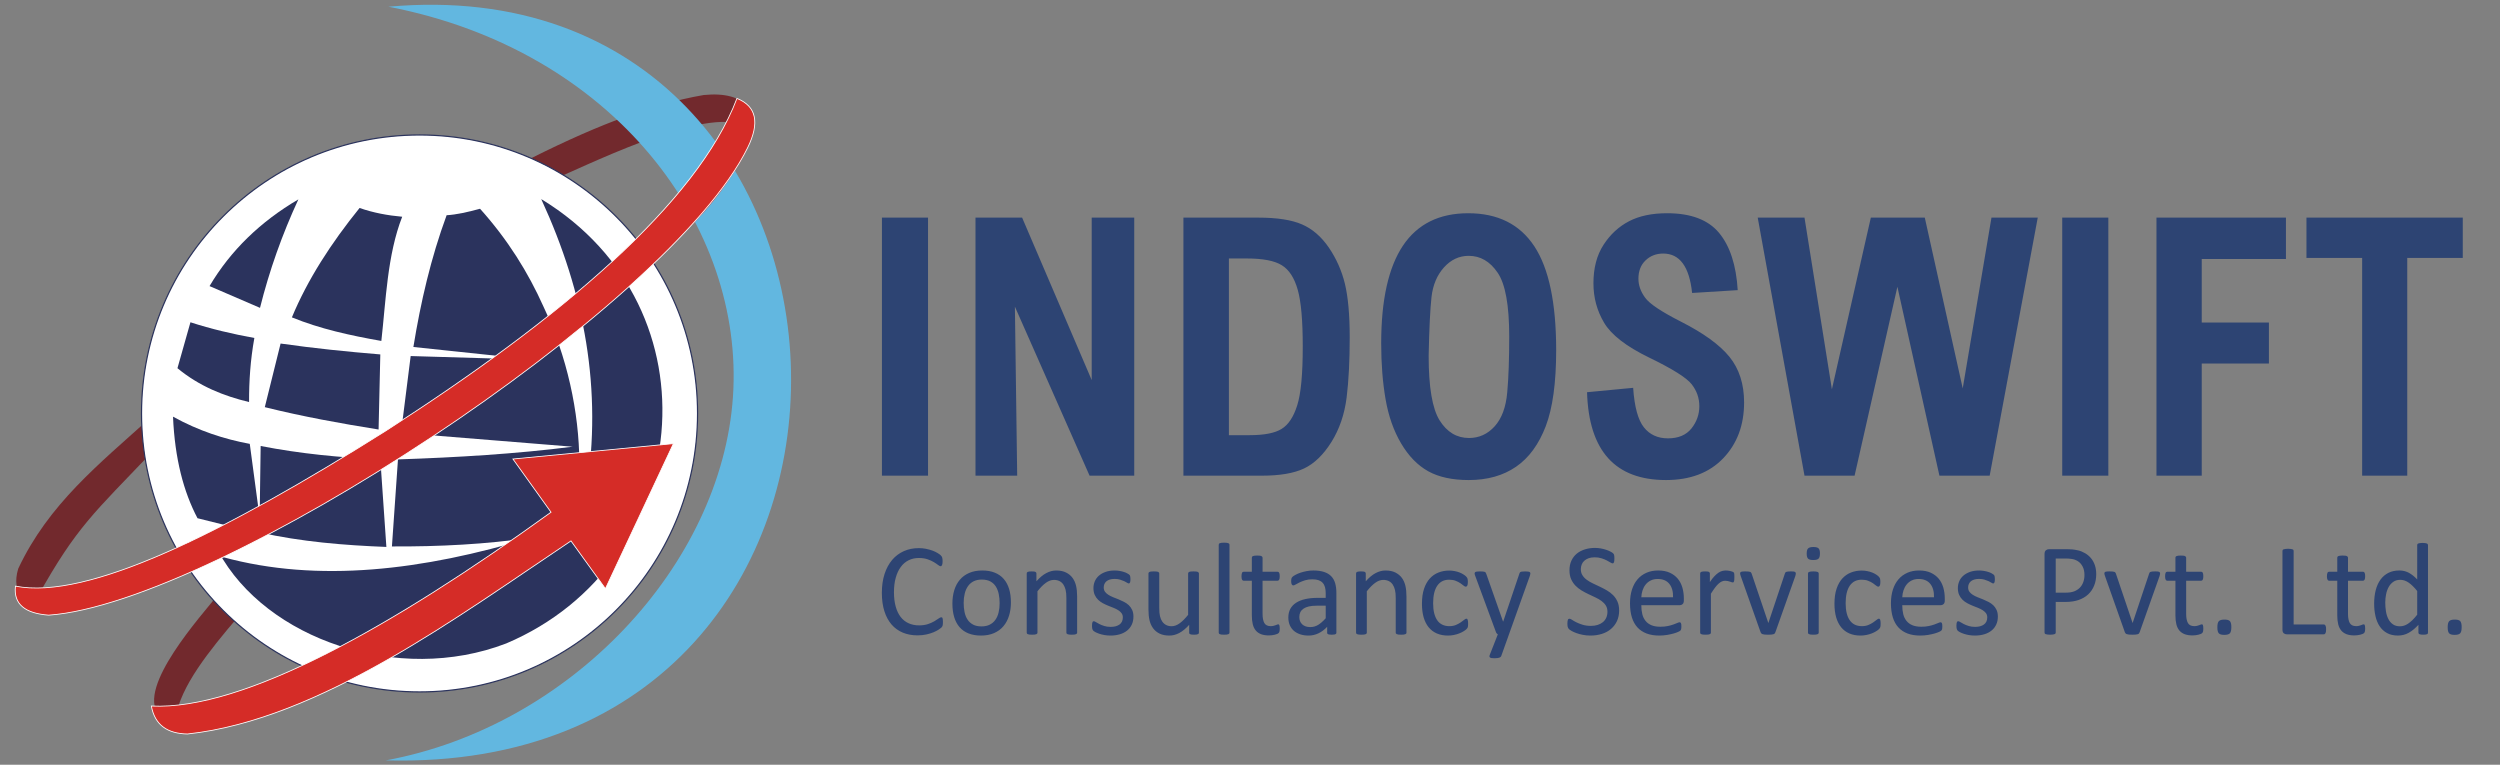 <?xml version="1.0" encoding="UTF-8"?>
<!DOCTYPE svg PUBLIC "-//W3C//DTD SVG 1.1//EN" "http://www.w3.org/Graphics/SVG/1.1/DTD/svg11.dtd">
<!-- Creator: CorelDRAW -->
<svg xmlns="http://www.w3.org/2000/svg" xml:space="preserve" width="2550px" height="780px" style="shape-rendering:geometricPrecision; text-rendering:geometricPrecision; image-rendering:optimizeQuality; fill-rule:evenodd; clip-rule:evenodd"
viewBox="0 0 2550 780">
 <rect x="0" y="0" width="2550" height="780" fill="#808080" stroke="none"/>
 <defs>
  <style type="text/css">
   <![CDATA[
    .str1 {stroke:white;stroke-width:0.834}
    .str0 {stroke:#2B335D;stroke-width:1.25}
    .fil5 {fill:#2B335D}
    .fil2 {fill:#62B7E0}
    .fil0 {fill:#72292D}
    .fil3 {fill:#D32F2A}
    .fil6 {fill:#D52C27}
    .fil4 {fill:white}
    .fil1 {fill:#2D4473;fill-rule:nonzero}
   ]]>
  </style>
 </defs>
 <g id="Layer_x0020_1">
  <path class="fil0" d="M223.798 604.956c-19.456,24.034 -83.828,95.523 -62.269,123.609l17.57 3.698c5.037,-32.236 33.746,-67.913 64.424,-103.877l-19.726 -23.431z"/>
  <path class="fil0" d="M530.965 166.899c67.876,-34.924 131.252,-60.528 186.795,-69.971 21.94,-2.196 36.837,2.203 45.62,12.328l-7.706 17.261c-45.918,-13.905 -156.569,42.239 -201.898,61.341l-22.812 -20.959z"/>
  <path class="fil0" d="M153.604 425.898c-52.368,47.263 -104.134,88.335 -135.009,154.123 -3.933,13.006 -1.82,22.335 3.702,29.589l16.026 -0.925c39.763,-71.399 57.751,-85.598 116.21,-147.032l-0.928 -35.755z"/>
  <g id="_288972072">
   <path id="_82277272" class="fil1" d="M961.773 634.713c0,0.711 -0.022,1.329 -0.067,1.879 -0.046,0.527 -0.113,1.007 -0.227,1.397 -0.113,0.412 -0.248,0.778 -0.43,1.076 -0.181,0.321 -0.498,0.71 -0.927,1.146 -0.454,0.458 -1.382,1.122 -2.786,2.039 -1.426,0.915 -3.169,1.832 -5.274,2.702 -2.106,0.87 -4.505,1.604 -7.222,2.199 -2.717,0.618 -5.706,0.915 -8.92,0.915 -5.591,0 -10.618,-0.939 -15.099,-2.817 -4.483,-1.878 -8.31,-4.65 -11.479,-8.314 -3.146,-3.689 -5.591,-8.2 -7.289,-13.606 -1.7,-5.382 -2.558,-11.59 -2.558,-18.621 0,-7.193 0.928,-13.606 2.761,-19.264 1.833,-5.634 4.415,-10.398 7.72,-14.315 3.328,-3.917 7.29,-6.894 11.908,-8.956 4.618,-2.061 9.735,-3.092 15.348,-3.092 2.492,0 4.891,0.229 7.245,0.71 2.333,0.458 4.505,1.055 6.498,1.765 1.991,0.732 3.757,1.557 5.297,2.497 1.54,0.939 2.626,1.717 3.215,2.313 0.588,0.595 0.996,1.054 1.154,1.375 0.182,0.32 0.339,0.687 0.43,1.1 0.113,0.435 0.204,0.939 0.272,1.512 0.069,0.595 0.113,1.283 0.113,2.083 0,0.894 -0.045,1.65 -0.136,2.291 -0.09,0.618 -0.227,1.144 -0.407,1.58 -0.182,0.412 -0.385,0.732 -0.634,0.939 -0.249,0.183 -0.543,0.298 -0.882,0.298 -0.634,0 -1.494,-0.436 -2.603,-1.305 -1.088,-0.87 -2.513,-1.833 -4.279,-2.887 -1.743,-1.054 -3.848,-2.016 -6.361,-2.885 -2.491,-0.87 -5.479,-1.306 -8.988,-1.306 -3.803,0 -7.267,0.756 -10.369,2.314 -3.124,1.534 -5.794,3.802 -7.99,6.803 -2.219,3 -3.94,6.665 -5.14,10.971 -1.222,4.306 -1.833,9.253 -1.833,14.796 0,5.498 0.588,10.376 1.766,14.591 1.154,4.237 2.852,7.765 5.027,10.605 2.196,2.839 4.889,4.993 8.057,6.436 3.194,1.466 6.793,2.199 10.822,2.199 3.396,0 6.384,-0.436 8.92,-1.283 2.536,-0.848 4.709,-1.809 6.497,-2.863 1.788,-1.055 3.26,-1.994 4.414,-2.841 1.155,-0.848 2.061,-1.283 2.717,-1.283 0.318,0 0.567,0.069 0.793,0.206 0.227,0.138 0.407,0.39 0.544,0.78 0.113,0.366 0.226,0.893 0.294,1.58 0.067,0.664 0.09,1.512 0.09,2.542zm69.366 -20.27c0,4.924 -0.634,9.459 -1.924,13.583 -1.268,4.146 -3.193,7.718 -5.728,10.72 -2.536,3 -5.727,5.336 -9.553,7.009 -3.827,1.671 -8.264,2.519 -13.29,2.519 -4.912,0 -9.19,-0.756 -12.836,-2.222 -3.645,-1.466 -6.7,-3.619 -9.123,-6.436 -2.422,-2.818 -4.233,-6.254 -5.433,-10.285 -1.2,-4.009 -1.788,-8.589 -1.788,-13.674 0,-4.925 0.633,-9.461 1.878,-13.583 1.267,-4.146 3.169,-7.72 5.705,-10.72 2.536,-3.001 5.728,-5.314 9.531,-6.964 3.803,-1.671 8.241,-2.496 13.312,-2.496 4.912,0 9.19,0.732 12.835,2.222 3.646,1.466 6.702,3.619 9.124,6.436 2.445,2.817 4.257,6.253 5.479,10.261 1.222,4.031 1.811,8.567 1.811,13.629zm-11.524 0.732c0,-3.252 -0.315,-6.344 -0.905,-9.253 -0.589,-2.909 -1.585,-5.452 -2.943,-7.651 -1.381,-2.198 -3.237,-3.917 -5.569,-5.199 -2.354,-1.283 -5.275,-1.924 -8.761,-1.924 -3.236,0 -5.999,0.595 -8.332,1.765 -2.309,1.144 -4.233,2.793 -5.727,4.924 -1.517,2.131 -2.627,4.65 -3.35,7.559 -0.725,2.909 -1.088,6.07 -1.088,9.528 0,3.299 0.294,6.413 0.883,9.322 0.588,2.909 1.585,5.451 2.988,7.604 1.381,2.177 3.26,3.894 5.591,5.177 2.355,1.283 5.276,1.902 8.761,1.902 3.191,0 5.954,-0.573 8.287,-1.741 2.354,-1.168 4.278,-2.794 5.772,-4.902 1.517,-2.085 2.627,-4.604 3.328,-7.513 0.702,-2.909 1.063,-6.093 1.063,-9.598zm79.055 30.143c0,0.344 -0.09,0.665 -0.272,0.894 -0.181,0.252 -0.451,0.458 -0.86,0.641 -0.407,0.183 -0.951,0.32 -1.652,0.412 -0.725,0.091 -1.607,0.137 -2.648,0.137 -1.109,0 -2.015,-0.046 -2.74,-0.137 -0.702,-0.092 -1.245,-0.229 -1.652,-0.412 -0.385,-0.183 -0.679,-0.39 -0.86,-0.641 -0.181,-0.229 -0.272,-0.55 -0.272,-0.894l0 -35.365c0,-3.459 -0.249,-6.23 -0.794,-8.315 -0.52,-2.107 -1.29,-3.917 -2.309,-5.451 -1.018,-1.512 -2.33,-2.68 -3.961,-3.482 -1.606,-0.802 -3.464,-1.214 -5.591,-1.214 -2.739,0 -5.479,0.985 -8.218,2.955 -2.761,1.97 -5.637,4.856 -8.626,8.657l0 42.214c0,0.344 -0.09,0.665 -0.272,0.894 -0.181,0.252 -0.475,0.458 -0.861,0.641 -0.407,0.183 -0.95,0.32 -1.651,0.412 -0.725,0.091 -1.63,0.137 -2.74,0.137 -1.041,0 -1.924,-0.046 -2.648,-0.137 -0.703,-0.092 -1.268,-0.229 -1.676,-0.412 -0.43,-0.183 -0.724,-0.39 -0.86,-0.641 -0.158,-0.229 -0.249,-0.55 -0.249,-0.894l0 -60.4c0,-0.366 0.069,-0.664 0.204,-0.915 0.136,-0.229 0.407,-0.458 0.791,-0.665 0.407,-0.206 0.906,-0.32 1.54,-0.389 0.612,-0.07 1.427,-0.115 2.445,-0.115 0.973,0 1.788,0.045 2.422,0.115 0.633,0.069 1.131,0.183 1.494,0.389 0.339,0.207 0.612,0.436 0.77,0.665 0.136,0.252 0.227,0.549 0.227,0.915l0 7.995c3.35,-3.803 6.7,-6.598 10.051,-8.361 3.328,-1.763 6.7,-2.656 10.096,-2.656 3.985,0 7.336,0.686 10.052,2.061 2.717,1.351 4.935,3.184 6.609,5.451 1.676,2.291 2.876,4.971 3.601,8.017 0.746,3.07 1.108,6.757 1.108,11.04l0 36.854zm57.436 -16.446c0,3.092 -0.567,5.841 -1.698,8.246 -1.133,2.427 -2.739,4.466 -4.822,6.116 -2.06,1.649 -4.551,2.908 -7.424,3.756 -2.876,0.848 -6.022,1.283 -9.487,1.283 -2.106,0 -4.143,-0.183 -6.067,-0.504 -1.924,-0.344 -3.645,-0.778 -5.161,-1.283 -1.54,-0.503 -2.83,-1.054 -3.893,-1.603 -1.043,-0.573 -1.834,-1.077 -2.31,-1.512 -0.498,-0.458 -0.837,-1.077 -1.064,-1.878 -0.227,-0.802 -0.339,-1.902 -0.339,-3.299 0,-0.847 0.045,-1.558 0.135,-2.153 0.091,-0.573 0.204,-1.03 0.34,-1.397 0.136,-0.366 0.318,-0.618 0.566,-0.778 0.227,-0.161 0.521,-0.229 0.815,-0.229 0.498,0 1.224,0.298 2.173,0.917 0.952,0.595 2.106,1.259 3.509,1.969 1.382,0.711 3.034,1.375 4.936,1.97 1.902,0.619 4.098,0.917 6.565,0.917 1.858,0 3.533,-0.207 5.049,-0.595 1.494,-0.412 2.807,-1.009 3.917,-1.787 1.087,-0.778 1.946,-1.787 2.536,-2.978 0.611,-1.214 0.906,-2.657 0.906,-4.306 0,-1.695 -0.431,-3.138 -1.292,-4.283 -0.86,-1.168 -2.015,-2.199 -3.418,-3.092 -1.426,-0.894 -3.011,-1.695 -4.776,-2.382 -1.766,-0.687 -3.599,-1.421 -5.479,-2.176 -1.879,-0.78 -3.712,-1.626 -5.5,-2.589 -1.788,-0.961 -3.396,-2.13 -4.8,-3.527 -1.426,-1.397 -2.558,-3.047 -3.418,-4.971 -0.86,-1.924 -1.29,-4.214 -1.29,-6.917 0,-2.36 0.451,-4.628 1.357,-6.803 0.906,-2.176 2.264,-4.077 4.076,-5.704 1.811,-1.626 4.075,-2.932 6.791,-3.917 2.717,-0.985 5.908,-1.488 9.53,-1.488 1.586,0 3.17,0.137 4.778,0.412 1.585,0.252 3.011,0.595 4.302,1.007 1.29,0.39 2.376,0.824 3.282,1.305 0.905,0.458 1.585,0.87 2.06,1.238 0.452,0.366 0.77,0.664 0.928,0.939 0.158,0.274 0.272,0.572 0.339,0.915 0.069,0.321 0.113,0.733 0.182,1.238 0.069,0.481 0.112,1.098 0.112,1.809 0,0.756 -0.044,1.42 -0.112,1.969 -0.069,0.573 -0.158,1.031 -0.317,1.375 -0.159,0.366 -0.34,0.619 -0.567,0.778 -0.227,0.161 -0.475,0.229 -0.724,0.229 -0.407,0 -0.973,-0.229 -1.743,-0.732 -0.748,-0.482 -1.72,-1.009 -2.897,-1.58 -1.201,-0.55 -2.604,-1.077 -4.233,-1.581 -1.607,-0.481 -3.442,-0.732 -5.524,-0.732 -1.857,0 -3.488,0.206 -4.912,0.641 -1.404,0.435 -2.582,1.031 -3.488,1.809 -0.906,0.778 -1.584,1.717 -2.06,2.794 -0.454,1.076 -0.678,2.222 -0.678,3.482 0,1.74 0.429,3.207 1.311,4.397 0.885,1.191 2.039,2.222 3.464,3.115 1.404,0.894 3.012,1.695 4.822,2.428 1.834,0.71 3.667,1.443 5.546,2.199 1.879,0.778 3.736,1.626 5.569,2.565 1.834,0.939 3.464,2.061 4.891,3.412 1.403,1.351 2.535,2.955 3.396,4.833 0.86,1.878 1.313,4.123 1.313,6.711zm66.783 16.446c0,0.344 -0.067,0.665 -0.227,0.894 -0.157,0.252 -0.429,0.458 -0.836,0.641 -0.386,0.183 -0.906,0.32 -1.563,0.412 -0.633,0.091 -1.427,0.137 -2.354,0.137 -1.019,0 -1.834,-0.046 -2.491,-0.137 -0.633,-0.092 -1.131,-0.229 -1.517,-0.412 -0.385,-0.183 -0.634,-0.39 -0.77,-0.641 -0.113,-0.229 -0.181,-0.55 -0.181,-0.894l0 -7.994c-3.418,3.802 -6.77,6.574 -10.097,8.315 -3.306,1.763 -6.678,2.634 -10.074,2.634 -3.985,0 -7.335,-0.687 -10.051,-2.016 -2.718,-1.351 -4.913,-3.161 -6.589,-5.473 -1.697,-2.314 -2.897,-4.994 -3.622,-8.063 -0.723,-3.046 -1.087,-6.78 -1.087,-11.154l0 -36.648c0,-0.366 0.07,-0.664 0.227,-0.915 0.158,-0.229 0.452,-0.458 0.883,-0.665 0.454,-0.206 1.018,-0.32 1.743,-0.389 0.702,-0.07 1.584,-0.115 2.648,-0.115 1.064,0 1.948,0.045 2.649,0.115 0.702,0.069 1.268,0.183 1.697,0.389 0.407,0.207 0.703,0.436 0.883,0.665 0.182,0.252 0.272,0.549 0.272,0.915l0 35.159c0,3.528 0.249,6.369 0.77,8.498 0.497,2.131 1.267,3.94 2.309,5.428 1.042,1.512 2.355,2.657 3.939,3.482 1.607,0.848 3.463,1.26 5.591,1.26 2.74,0 5.457,-0.985 8.173,-2.955 2.74,-1.97 5.614,-4.856 8.67,-8.659l0 -42.214c0,-0.366 0.069,-0.664 0.226,-0.915 0.159,-0.229 0.454,-0.458 0.906,-0.665 0.431,-0.206 0.996,-0.32 1.676,-0.389 0.679,-0.07 1.585,-0.115 2.694,-0.115 1.063,0 1.946,0.045 2.648,0.115 0.702,0.069 1.268,0.183 1.654,0.389 0.407,0.207 0.702,0.436 0.905,0.665 0.204,0.252 0.294,0.549 0.294,0.915l0 60.4zm31.174 0c0,0.344 -0.09,0.665 -0.273,0.894 -0.181,0.252 -0.475,0.458 -0.86,0.641 -0.407,0.183 -0.951,0.32 -1.652,0.412 -0.724,0.091 -1.629,0.137 -2.739,0.137 -1.042,0 -1.924,-0.046 -2.649,-0.137 -0.702,-0.092 -1.267,-0.229 -1.675,-0.412 -0.43,-0.183 -0.724,-0.39 -0.861,-0.641 -0.157,-0.229 -0.248,-0.55 -0.248,-0.894l0 -89.649c0,-0.367 0.091,-0.687 0.248,-0.939 0.137,-0.275 0.431,-0.504 0.861,-0.687 0.407,-0.161 0.973,-0.298 1.675,-0.39 0.725,-0.091 1.607,-0.137 2.649,-0.137 1.11,0 2.015,0.046 2.739,0.137 0.702,0.092 1.245,0.229 1.652,0.39 0.385,0.183 0.679,0.412 0.86,0.687 0.183,0.252 0.273,0.572 0.273,0.939l0 89.649zm51.255 -4.443c0,1.306 -0.091,2.336 -0.25,3.092 -0.181,0.756 -0.452,1.329 -0.815,1.672 -0.339,0.366 -0.882,0.71 -1.584,1.007 -0.703,0.321 -1.518,0.573 -2.422,0.778 -0.906,0.207 -1.857,0.367 -2.875,0.504 -1.019,0.137 -2.039,0.207 -3.057,0.207 -3.102,0 -5.751,-0.412 -7.97,-1.238 -2.196,-0.847 -4.006,-2.083 -5.432,-3.756 -1.404,-1.695 -2.445,-3.802 -3.079,-6.391 -0.634,-2.565 -0.951,-5.588 -0.951,-9.093l0 -35.296 -8.376 0c-0.657,0 -1.178,-0.344 -1.585,-1.076 -0.407,-0.711 -0.588,-1.879 -0.588,-3.482 0,-0.848 0.045,-1.558 0.158,-2.153 0.113,-0.573 0.249,-1.054 0.43,-1.443 0.181,-0.366 0.407,-0.641 0.702,-0.802 0.295,-0.159 0.612,-0.228 0.951,-0.228l8.309 0 0 -14.362c0,-0.32 0.067,-0.595 0.226,-0.87 0.159,-0.274 0.431,-0.503 0.861,-0.71 0.407,-0.206 0.973,-0.344 1.697,-0.435 0.703,-0.092 1.585,-0.138 2.649,-0.138 1.11,0 2.014,0.046 2.718,0.138 0.702,0.091 1.267,0.229 1.651,0.435 0.407,0.207 0.679,0.436 0.86,0.71 0.182,0.275 0.273,0.55 0.273,0.87l0 14.362 15.326 0c0.34,0 0.657,0.069 0.928,0.228 0.249,0.161 0.498,0.436 0.679,0.802 0.203,0.39 0.363,0.87 0.43,1.443 0.091,0.595 0.137,1.305 0.137,2.153 0,1.603 -0.183,2.771 -0.591,3.482 -0.406,0.732 -0.927,1.076 -1.584,1.076l-15.326 0 0 33.693c0,4.168 0.612,7.306 1.811,9.437 1.224,2.107 3.396,3.183 6.543,3.183 1.018,0 1.923,-0.115 2.717,-0.298 0.793,-0.206 1.517,-0.435 2.127,-0.641 0.612,-0.229 1.155,-0.435 1.585,-0.641 0.452,-0.206 0.837,-0.298 1.2,-0.298 0.226,0 0.43,0.046 0.633,0.161 0.204,0.115 0.34,0.32 0.454,0.641 0.113,0.32 0.227,0.733 0.294,1.26 0.091,0.549 0.137,1.213 0.137,2.015zm57.796 4.513c0,0.527 -0.182,0.939 -0.543,1.191 -0.34,0.275 -0.837,0.481 -1.449,0.619 -0.634,0.137 -1.54,0.206 -2.717,0.206 -1.154,0 -2.082,-0.069 -2.761,-0.206 -0.68,-0.138 -1.179,-0.344 -1.494,-0.619 -0.318,-0.252 -0.454,-0.664 -0.454,-1.191l0 -6.047c-2.626,2.817 -5.524,5.016 -8.739,6.574 -3.191,1.557 -6.587,2.359 -10.165,2.359 -3.145,0 -5.999,-0.412 -8.535,-1.26 -2.536,-0.824 -4.709,-2.015 -6.497,-3.573 -1.788,-1.58 -3.191,-3.504 -4.187,-5.772 -0.974,-2.29 -1.473,-4.879 -1.473,-7.787 0,-3.413 0.679,-6.345 2.037,-8.864 1.381,-2.497 3.352,-4.582 5.909,-6.23 2.558,-1.672 5.705,-2.909 9.417,-3.733 3.713,-0.824 7.902,-1.238 12.543,-1.238l8.218 0 0 -4.695c0,-2.336 -0.25,-4.398 -0.725,-6.184 -0.498,-1.787 -1.267,-3.275 -2.355,-4.443 -1.087,-1.192 -2.49,-2.085 -4.211,-2.704 -1.721,-0.595 -3.848,-0.893 -6.36,-0.893 -2.717,0 -5.117,0.32 -7.267,0.961 -2.152,0.665 -4.03,1.375 -5.637,2.153 -1.63,0.78 -2.966,1.489 -4.054,2.153 -1.085,0.641 -1.878,0.963 -2.422,0.963 -0.338,0 -0.656,-0.092 -0.927,-0.253 -0.272,-0.183 -0.497,-0.457 -0.702,-0.824 -0.182,-0.344 -0.34,-0.801 -0.43,-1.374 -0.091,-0.55 -0.137,-1.168 -0.137,-1.833 0,-1.122 0.091,-2.015 0.25,-2.656 0.157,-0.641 0.521,-1.26 1.131,-1.856 0.589,-0.573 1.607,-1.26 3.079,-2.039 1.449,-0.778 3.124,-1.489 5.026,-2.153 1.902,-0.641 3.984,-1.168 6.248,-1.603 2.241,-0.436 4.528,-0.641 6.837,-0.641 4.278,0 7.923,0.503 10.935,1.488 3.011,0.985 5.433,2.428 7.289,4.329 1.857,1.902 3.215,4.26 4.054,7.078 0.837,2.817 1.267,6.092 1.267,9.849l0 40.748zm-10.889 -27.578l-9.351 0c-3.011,0 -5.614,0.252 -7.833,0.755 -2.196,0.528 -4.029,1.283 -5.502,2.291 -1.448,1.007 -2.535,2.222 -3.215,3.619 -0.679,1.42 -1.017,3.024 -1.017,4.856 0,3.138 0.972,5.635 2.942,7.491 1.97,1.854 4.731,2.794 8.263,2.794 2.875,0 5.524,-0.733 7.993,-2.223 2.444,-1.466 5.026,-3.733 7.72,-6.78l0 -12.803zm82.382 27.508c0,0.344 -0.09,0.665 -0.273,0.894 -0.181,0.252 -0.451,0.458 -0.86,0.641 -0.407,0.183 -0.951,0.32 -1.652,0.412 -0.724,0.091 -1.607,0.137 -2.648,0.137 -1.109,0 -2.015,-0.046 -2.74,-0.137 -0.702,-0.092 -1.245,-0.229 -1.652,-0.412 -0.385,-0.183 -0.679,-0.39 -0.86,-0.641 -0.181,-0.229 -0.272,-0.55 -0.272,-0.894l0 -35.365c0,-3.459 -0.249,-6.23 -0.793,-8.315 -0.521,-2.107 -1.291,-3.917 -2.309,-5.451 -1.019,-1.512 -2.332,-2.68 -3.963,-3.482 -1.606,-0.802 -3.463,-1.214 -5.591,-1.214 -2.739,0 -5.479,0.985 -8.217,2.955 -2.763,1.97 -5.637,4.856 -8.627,8.657l0 42.214c0,0.344 -0.09,0.665 -0.272,0.894 -0.181,0.252 -0.475,0.458 -0.86,0.641 -0.407,0.183 -0.951,0.32 -1.652,0.412 -0.725,0.091 -1.63,0.137 -2.74,0.137 -1.041,0 -1.923,-0.046 -2.648,-0.137 -0.702,-0.092 -1.268,-0.229 -1.676,-0.412 -0.429,-0.183 -0.723,-0.39 -0.86,-0.641 -0.157,-0.229 -0.249,-0.55 -0.249,-0.894l0 -60.4c0,-0.366 0.069,-0.664 0.204,-0.915 0.136,-0.229 0.407,-0.458 0.793,-0.665 0.406,-0.206 0.906,-0.32 1.539,-0.389 0.612,-0.07 1.427,-0.115 2.445,-0.115 0.973,0 1.788,0.045 2.422,0.115 0.633,0.069 1.131,0.183 1.494,0.389 0.34,0.207 0.612,0.436 0.77,0.665 0.136,0.252 0.227,0.549 0.227,0.915l0 7.995c3.351,-3.803 6.7,-6.598 10.051,-8.361 3.328,-1.763 6.7,-2.656 10.096,-2.656 3.985,0 7.336,0.686 10.052,2.061 2.717,1.351 4.935,3.184 6.611,5.451 1.675,2.291 2.875,4.971 3.6,8.017 0.746,3.07 1.109,6.757 1.109,11.04l0 36.854zm62.868 -9.208c0,0.78 -0.024,1.421 -0.067,1.994 -0.046,0.549 -0.137,1.03 -0.227,1.397 -0.113,0.389 -0.25,0.732 -0.407,1.007 -0.158,0.298 -0.498,0.732 -1.064,1.283 -0.543,0.549 -1.495,1.259 -2.809,2.085 -1.335,0.824 -2.829,1.557 -4.481,2.198 -1.652,0.665 -3.463,1.192 -5.411,1.58 -1.948,0.412 -3.963,0.619 -6.045,0.619 -4.278,0 -8.081,-0.733 -11.388,-2.153 -3.326,-1.443 -6.089,-3.527 -8.33,-6.276 -2.241,-2.748 -3.939,-6.138 -5.117,-10.123 -1.154,-4.009 -1.742,-8.635 -1.742,-13.858 0,-5.955 0.702,-11.063 2.15,-15.346 1.427,-4.26 3.396,-7.765 5.909,-10.491 2.491,-2.726 5.433,-4.765 8.806,-6.07 3.396,-1.329 7.042,-1.993 10.979,-1.993 1.903,0 3.758,0.183 5.546,0.549 1.788,0.344 3.442,0.824 4.936,1.397 1.494,0.573 2.852,1.26 4.006,2.016 1.179,0.756 2.039,1.397 2.559,1.946 0.542,0.527 0.905,0.963 1.087,1.283 0.203,0.298 0.384,0.664 0.497,1.1 0.137,0.435 0.227,0.893 0.272,1.443 0.046,0.527 0.069,1.214 0.069,2.015 0,1.741 -0.203,2.955 -0.588,3.643 -0.407,0.71 -0.883,1.054 -1.473,1.054 -0.656,0 -1.426,-0.366 -2.285,-1.1 -0.861,-0.756 -1.948,-1.558 -3.282,-2.451 -1.313,-0.893 -2.921,-1.718 -4.801,-2.451 -1.878,-0.756 -4.097,-1.122 -6.677,-1.122 -5.254,0 -9.283,2.061 -12.09,6.138 -2.807,4.1 -4.211,10.032 -4.211,17.82 0,3.893 0.361,7.306 1.087,10.238 0.724,2.932 1.811,5.382 3.214,7.352 1.427,1.97 3.148,3.436 5.207,4.398 2.06,0.961 4.414,1.442 7.063,1.442 2.513,0 4.731,-0.412 6.633,-1.213 1.902,-0.802 3.555,-1.695 4.936,-2.657 1.403,-0.961 2.581,-1.832 3.531,-2.611 0.951,-0.778 1.675,-1.168 2.219,-1.168 0.294,0 0.566,0.092 0.793,0.253 0.226,0.183 0.407,0.481 0.565,0.915 0.159,0.436 0.25,0.963 0.318,1.604 0.067,0.664 0.113,1.42 0.113,2.313zm41.701 10.88l-7.946 22.218c-0.272,0.71 -0.952,1.26 -2.015,1.649 -1.087,0.367 -2.74,0.55 -4.958,0.55 -1.154,0 -2.082,-0.046 -2.784,-0.161 -0.703,-0.115 -1.246,-0.298 -1.631,-0.573 -0.361,-0.275 -0.566,-0.618 -0.611,-1.076 -0.045,-0.436 0.069,-0.985 0.317,-1.604l8.241 -21.003c-0.407,-0.183 -0.793,-0.481 -1.131,-0.87 -0.363,-0.412 -0.611,-0.824 -0.746,-1.283l-21.281 -57.697c-0.363,-0.94 -0.521,-1.696 -0.521,-2.223 0,-0.527 0.158,-0.961 0.521,-1.283 0.363,-0.298 0.927,-0.527 1.721,-0.618 0.793,-0.115 1.856,-0.183 3.193,-0.183 1.312,0 2.353,0.045 3.124,0.115 0.746,0.069 1.335,0.183 1.788,0.366 0.43,0.183 0.746,0.435 0.95,0.756 0.204,0.344 0.407,0.802 0.634,1.374l17.047 48.468 0.204 0 16.436 -48.719c0.272,-0.847 0.588,-1.397 0.973,-1.649 0.363,-0.252 0.928,-0.436 1.675,-0.527 0.77,-0.115 1.834,-0.183 3.26,-0.183 1.246,0 2.265,0.069 3.057,0.183 0.793,0.091 1.381,0.32 1.743,0.618 0.384,0.321 0.566,0.756 0.566,1.283 0,0.527 -0.136,1.214 -0.385,2.016l-21.438 60.057zm112.357 -24.348c0,4.055 -0.748,7.674 -2.219,10.858 -1.495,3.183 -3.531,5.863 -6.181,8.085 -2.627,2.222 -5.705,3.894 -9.282,4.994 -3.554,1.122 -7.38,1.695 -11.5,1.695 -2.874,0 -5.546,-0.252 -7.99,-0.756 -2.446,-0.481 -4.642,-1.076 -6.566,-1.809 -1.925,-0.71 -3.531,-1.443 -4.845,-2.199 -1.313,-0.778 -2.219,-1.42 -2.717,-1.946 -0.521,-0.55 -0.883,-1.237 -1.133,-2.061 -0.248,-0.826 -0.361,-1.924 -0.361,-3.321 0,-0.985 0.045,-1.787 0.136,-2.451 0.091,-0.641 0.226,-1.168 0.385,-1.558 0.181,-0.412 0.407,-0.687 0.679,-0.848 0.249,-0.159 0.565,-0.229 0.928,-0.229 0.611,0 1.494,0.367 2.603,1.123 1.131,0.778 2.581,1.603 4.346,2.496 1.788,0.894 3.917,1.741 6.406,2.52 2.491,0.778 5.388,1.168 8.648,1.168 2.491,0 4.754,-0.344 6.815,-1.009 2.059,-0.664 3.826,-1.625 5.297,-2.839 1.494,-1.238 2.626,-2.748 3.418,-4.535 0.793,-1.787 1.2,-3.826 1.2,-6.116 0,-2.451 -0.566,-4.558 -1.675,-6.299 -1.087,-1.741 -2.559,-3.275 -4.37,-4.604 -1.812,-1.329 -3.87,-2.519 -6.203,-3.619 -2.309,-1.1 -4.685,-2.222 -7.13,-3.367 -2.424,-1.122 -4.8,-2.405 -7.085,-3.78 -2.31,-1.397 -4.37,-3.022 -6.182,-4.902 -1.811,-1.878 -3.282,-4.077 -4.414,-6.619 -1.11,-2.519 -1.675,-5.543 -1.675,-9.093 0,-3.619 0.656,-6.849 1.945,-9.689 1.313,-2.841 3.125,-5.223 5.434,-7.147 2.332,-1.924 5.094,-3.39 8.309,-4.397 3.191,-1.009 6.654,-1.512 10.368,-1.512 1.903,0 3.826,0.183 5.751,0.503 1.924,0.344 3.735,0.78 5.433,1.352 1.697,0.549 3.215,1.191 4.527,1.878 1.337,0.687 2.219,1.259 2.627,1.671 0.43,0.436 0.702,0.756 0.839,1.009 0.135,0.252 0.248,0.573 0.315,0.939 0.092,0.39 0.159,0.847 0.204,1.374 0.045,0.55 0.069,1.238 0.069,2.085 0,0.802 -0.024,1.512 -0.091,2.153 -0.069,0.619 -0.182,1.146 -0.294,1.58 -0.136,0.412 -0.34,0.733 -0.567,0.939 -0.248,0.183 -0.521,0.298 -0.836,0.298 -0.477,0 -1.246,-0.32 -2.288,-0.939 -1.041,-0.641 -2.309,-1.328 -3.803,-2.13 -1.517,-0.78 -3.282,-1.489 -5.343,-2.131 -2.059,-0.664 -4.369,-0.985 -6.927,-0.985 -2.4,0 -4.482,0.321 -6.248,0.985 -1.766,0.641 -3.215,1.512 -4.369,2.589 -1.155,1.054 -2.015,2.336 -2.581,3.824 -0.588,1.466 -0.883,3.024 -0.883,4.696 0,2.405 0.567,4.489 1.676,6.23 1.109,1.74 2.557,3.298 4.414,4.626 1.834,1.351 3.917,2.588 6.249,3.687 2.354,1.122 4.731,2.245 7.175,3.39 2.422,1.146 4.822,2.406 7.155,3.757 2.354,1.374 4.437,2.978 6.27,4.833 1.833,1.856 3.327,4.054 4.436,6.573 1.133,2.543 1.7,5.52 1.7,8.979z"/>
   <path id="_82278208" class="fil1" d="M1717.52 612.495c0,1.741 -0.431,3.001 -1.291,3.733 -0.86,0.733 -1.833,1.1 -2.943,1.1l-39.143 0c0,3.367 0.34,6.367 0.996,9.071 0.658,2.68 1.767,4.97 3.328,6.894 1.54,1.924 3.555,3.413 6.022,4.443 2.491,1.031 5.502,1.535 9.102,1.535 2.83,0 5.342,-0.229 7.561,-0.711 2.196,-0.457 4.12,-0.984 5.727,-1.58 1.607,-0.572 2.942,-1.1 3.984,-1.557 1.042,-0.482 1.812,-0.711 2.354,-0.711 0.295,0 0.589,0.07 0.815,0.229 0.25,0.161 0.431,0.39 0.567,0.711 0.136,0.32 0.249,0.756 0.318,1.305 0.044,0.549 0.09,1.237 0.09,2.039 0,0.595 -0.022,1.1 -0.069,1.512 -0.045,0.435 -0.09,0.802 -0.158,1.144 -0.067,0.344 -0.181,0.641 -0.34,0.917 -0.157,0.253 -0.361,0.527 -0.588,0.756 -0.248,0.252 -0.973,0.665 -2.172,1.214 -1.178,0.549 -2.74,1.1 -4.642,1.649 -1.902,0.527 -4.097,1.009 -6.587,1.443 -2.492,0.412 -5.163,0.641 -7.993,0.641 -4.912,0 -9.214,-0.71 -12.903,-2.085 -3.691,-1.397 -6.793,-3.458 -9.328,-6.184 -2.512,-2.726 -4.414,-6.138 -5.705,-10.261 -1.267,-4.123 -1.924,-8.91 -1.924,-14.361 0,-5.177 0.68,-9.849 1.991,-13.995 1.337,-4.123 3.239,-7.65 5.751,-10.537 2.49,-2.885 5.502,-5.085 9.056,-6.643 3.533,-1.534 7.494,-2.313 11.863,-2.313 4.685,0 8.672,0.756 11.976,2.29 3.282,1.512 5.999,3.573 8.127,6.138 2.128,2.565 3.667,5.589 4.664,9.047 0.996,3.482 1.494,7.169 1.494,11.109l0 2.015zm-11.003 -3.275c0.136,-5.818 -1.133,-10.398 -3.826,-13.697 -2.672,-3.321 -6.634,-4.97 -11.885,-4.97 -2.717,0 -5.072,0.527 -7.109,1.558 -2.036,1.007 -3.736,2.382 -5.093,4.077 -1.381,1.695 -2.446,3.687 -3.193,5.931 -0.748,2.268 -1.178,4.628 -1.268,7.101l32.374 0zm62.529 -20.34c0,0.985 -0.022,1.809 -0.069,2.474 -0.045,0.687 -0.135,1.214 -0.248,1.58 -0.137,0.39 -0.318,0.664 -0.498,0.87 -0.203,0.206 -0.475,0.298 -0.837,0.298 -0.363,0 -0.793,-0.092 -1.291,-0.298 -0.521,-0.207 -1.087,-0.39 -1.721,-0.595 -0.656,-0.207 -1.357,-0.39 -2.15,-0.573 -0.815,-0.183 -1.676,-0.275 -2.603,-0.275 -1.109,0 -2.174,0.229 -3.237,0.687 -1.065,0.435 -2.196,1.168 -3.351,2.199 -1.178,1.03 -2.4,2.405 -3.69,4.1 -1.268,1.695 -2.694,3.78 -4.234,6.23l0 39.739c0,0.344 -0.09,0.665 -0.272,0.894 -0.182,0.252 -0.476,0.458 -0.861,0.641 -0.407,0.183 -0.95,0.32 -1.651,0.412 -0.725,0.091 -1.63,0.137 -2.74,0.137 -1.042,0 -1.924,-0.046 -2.649,-0.137 -0.702,-0.092 -1.267,-0.229 -1.675,-0.412 -0.43,-0.183 -0.724,-0.39 -0.86,-0.641 -0.158,-0.229 -0.249,-0.55 -0.249,-0.894l0 -60.4c0,-0.366 0.067,-0.664 0.204,-0.915 0.136,-0.229 0.407,-0.458 0.791,-0.665 0.407,-0.206 0.906,-0.32 1.54,-0.389 0.612,-0.07 1.427,-0.115 2.444,-0.115 0.974,0 1.789,0.045 2.422,0.115 0.634,0.069 1.133,0.183 1.494,0.389 0.34,0.207 0.612,0.436 0.771,0.665 0.135,0.252 0.227,0.549 0.227,0.915l0 8.796c1.629,-2.427 3.169,-4.397 4.594,-5.909 1.449,-1.512 2.807,-2.726 4.098,-3.596 1.267,-0.87 2.536,-1.466 3.803,-1.809 1.267,-0.32 2.535,-0.503 3.802,-0.503 0.589,0 1.246,0.045 1.971,0.115 0.723,0.069 1.494,0.183 2.285,0.366 0.793,0.183 1.518,0.366 2.152,0.595 0.656,0.229 1.108,0.458 1.357,0.664 0.272,0.229 0.454,0.436 0.544,0.641 0.09,0.207 0.157,0.458 0.226,0.78 0.069,0.32 0.113,0.778 0.136,1.374 0.022,0.596 0.022,1.421 0.022,2.451zm62.687 -4.1c0,0.183 0,0.366 -0.022,0.573 -0.022,0.206 -0.067,0.412 -0.113,0.641 -0.022,0.229 -0.091,0.458 -0.158,0.732 -0.069,0.275 -0.136,0.573 -0.227,0.87l-20.352 57.377c-0.182,0.504 -0.43,0.894 -0.702,1.214 -0.295,0.321 -0.725,0.55 -1.291,0.733 -0.589,0.183 -1.313,0.298 -2.197,0.366 -0.882,0.069 -1.991,0.115 -3.327,0.115 -1.313,0 -2.422,-0.046 -3.306,-0.137 -0.882,-0.092 -1.607,-0.229 -2.15,-0.412 -0.567,-0.183 -0.996,-0.412 -1.29,-0.733 -0.318,-0.32 -0.567,-0.687 -0.748,-1.146l-20.284 -57.377c-0.181,-0.527 -0.318,-1.007 -0.431,-1.397 -0.113,-0.412 -0.181,-0.71 -0.203,-0.915 -0.024,-0.207 -0.024,-0.367 -0.024,-0.504 0,-0.344 0.092,-0.664 0.25,-0.939 0.181,-0.275 0.475,-0.481 0.905,-0.641 0.407,-0.161 0.973,-0.252 1.652,-0.298 0.68,-0.046 1.54,-0.069 2.558,-0.069 1.291,0 2.309,0.045 3.079,0.115 0.77,0.069 1.382,0.183 1.789,0.366 0.429,0.183 0.723,0.39 0.927,0.664 0.203,0.275 0.385,0.596 0.567,1.009l16.843 49.795 0.272 0.801 0.203 -0.801 16.641 -49.795c0.091,-0.412 0.248,-0.733 0.475,-1.009 0.204,-0.274 0.544,-0.481 0.951,-0.664 0.43,-0.183 0.997,-0.298 1.721,-0.366 0.748,-0.07 1.697,-0.115 2.898,-0.115 1.018,0 1.856,0.022 2.512,0.069 0.657,0.046 1.178,0.161 1.563,0.344 0.384,0.183 0.634,0.389 0.791,0.641 0.158,0.229 0.227,0.549 0.227,0.893zm23.363 60.537c0,0.344 -0.09,0.665 -0.272,0.894 -0.181,0.252 -0.475,0.458 -0.86,0.641 -0.407,0.183 -0.951,0.32 -1.652,0.412 -0.725,0.091 -1.63,0.137 -2.74,0.137 -1.041,0 -1.924,-0.046 -2.648,-0.137 -0.702,-0.092 -1.268,-0.229 -1.676,-0.412 -0.429,-0.183 -0.724,-0.39 -0.86,-0.641 -0.158,-0.229 -0.249,-0.55 -0.249,-0.894l0 -60.4c0,-0.32 0.091,-0.595 0.249,-0.87 0.136,-0.274 0.431,-0.503 0.86,-0.664 0.407,-0.183 0.974,-0.32 1.676,-0.412 0.724,-0.092 1.607,-0.137 2.648,-0.137 1.11,0 2.015,0.045 2.74,0.137 0.702,0.092 1.245,0.229 1.652,0.412 0.385,0.161 0.679,0.39 0.86,0.664 0.182,0.275 0.272,0.55 0.272,0.87l0 60.4zm1.246 -80.809c0,2.611 -0.476,4.375 -1.449,5.315 -0.973,0.939 -2.761,1.397 -5.366,1.397 -2.581,0 -4.324,-0.458 -5.275,-1.375 -0.951,-0.917 -1.427,-2.634 -1.427,-5.199 0,-2.589 0.476,-4.352 1.449,-5.291 0.973,-0.939 2.761,-1.42 5.366,-1.42 2.581,0 4.324,0.458 5.275,1.374 0.951,0.917 1.427,2.657 1.427,5.199zm61.895 71.601c0,0.78 -0.024,1.421 -0.069,1.994 -0.045,0.549 -0.136,1.03 -0.226,1.397 -0.113,0.389 -0.25,0.732 -0.407,1.007 -0.159,0.298 -0.498,0.732 -1.065,1.283 -0.542,0.549 -1.494,1.259 -2.807,2.085 -1.335,0.824 -2.83,1.557 -4.481,2.198 -1.654,0.665 -3.464,1.192 -5.411,1.58 -1.948,0.412 -3.963,0.619 -6.045,0.619 -4.278,0 -8.082,-0.733 -11.388,-2.153 -3.327,-1.443 -6.089,-3.527 -8.33,-6.276 -2.241,-2.748 -3.94,-6.138 -5.117,-10.123 -1.154,-4.009 -1.743,-8.635 -1.743,-13.858 0,-5.955 0.703,-11.063 2.151,-15.346 1.427,-4.26 3.396,-7.765 5.909,-10.491 2.49,-2.726 5.433,-4.765 8.806,-6.07 3.396,-1.329 7.042,-1.993 10.979,-1.993 1.902,0 3.758,0.183 5.546,0.549 1.788,0.344 3.442,0.824 4.936,1.397 1.494,0.573 2.852,1.26 4.006,2.016 1.178,0.756 2.039,1.397 2.559,1.946 0.542,0.527 0.905,0.963 1.087,1.283 0.203,0.298 0.384,0.664 0.497,1.1 0.137,0.435 0.227,0.893 0.272,1.443 0.046,0.527 0.069,1.214 0.069,2.015 0,1.741 -0.203,2.955 -0.589,3.643 -0.407,0.71 -0.882,1.054 -1.472,1.054 -0.656,0 -1.426,-0.366 -2.285,-1.1 -0.861,-0.756 -1.948,-1.558 -3.283,-2.451 -1.312,-0.893 -2.92,-1.718 -4.8,-2.451 -1.878,-0.756 -4.097,-1.122 -6.677,-1.122 -5.254,0 -9.283,2.061 -12.09,6.138 -2.807,4.1 -4.211,10.032 -4.211,17.82 0,3.893 0.361,7.306 1.087,10.238 0.724,2.932 1.811,5.382 3.214,7.352 1.427,1.97 3.148,3.436 5.207,4.398 2.06,0.961 4.414,1.442 7.063,1.442 2.513,0 4.731,-0.412 6.633,-1.213 1.902,-0.802 3.555,-1.695 4.936,-2.657 1.403,-0.961 2.581,-1.832 3.531,-2.611 0.951,-0.778 1.675,-1.168 2.219,-1.168 0.294,0 0.566,0.092 0.793,0.253 0.224,0.183 0.407,0.481 0.565,0.915 0.159,0.436 0.25,0.963 0.318,1.604 0.067,0.664 0.113,1.42 0.113,2.313zm65.448 -23.615c0,1.741 -0.43,3.001 -1.291,3.733 -0.859,0.733 -1.833,1.1 -2.943,1.1l-39.142 0c0,3.367 0.34,6.367 0.996,9.071 0.658,2.68 1.767,4.97 3.328,6.894 1.54,1.924 3.555,3.413 6.022,4.443 2.49,1.031 5.5,1.535 9.102,1.535 2.829,0 5.341,-0.229 7.56,-0.711 2.196,-0.457 4.12,-0.984 5.727,-1.58 1.607,-0.572 2.943,-1.1 3.985,-1.557 1.041,-0.482 1.812,-0.711 2.354,-0.711 0.294,0 0.588,0.07 0.815,0.229 0.25,0.161 0.431,0.39 0.566,0.711 0.137,0.32 0.25,0.756 0.318,1.305 0.045,0.549 0.09,1.237 0.09,2.039 0,0.595 -0.021,1.1 -0.067,1.512 -0.046,0.435 -0.09,0.802 -0.158,1.144 -0.069,0.344 -0.182,0.641 -0.34,0.917 -0.157,0.253 -0.361,0.527 -0.588,0.756 -0.249,0.252 -0.973,0.665 -2.173,1.214 -1.178,0.549 -2.739,1.1 -4.641,1.649 -1.902,0.527 -4.098,1.009 -6.588,1.443 -2.491,0.412 -5.161,0.641 -7.991,0.641 -4.912,0 -9.214,-0.71 -12.905,-2.085 -3.69,-1.397 -6.791,-3.458 -9.327,-6.184 -2.512,-2.726 -4.414,-6.138 -5.705,-10.261 -1.268,-4.123 -1.924,-8.91 -1.924,-14.361 0,-5.177 0.679,-9.849 1.991,-13.995 1.337,-4.123 3.239,-7.65 5.751,-10.537 2.49,-2.885 5.502,-5.085 9.056,-6.643 3.533,-1.534 7.493,-2.313 11.863,-2.313 4.685,0 8.67,0.756 11.976,2.29 3.282,1.512 5.999,3.573 8.127,6.138 2.127,2.565 3.667,5.589 4.663,9.047 0.996,3.482 1.494,7.169 1.494,11.109l0 2.015zm-11.002 -3.275c0.136,-5.818 -1.133,-10.398 -3.826,-13.697 -2.672,-3.321 -6.634,-4.97 -11.887,-4.97 -2.717,0 -5.07,0.527 -7.108,1.558 -2.037,1.007 -3.736,2.382 -5.093,4.077 -1.382,1.695 -2.446,3.687 -3.194,5.931 -0.746,2.268 -1.176,4.628 -1.267,7.101l32.374 0zm65.132 19.652c0,3.092 -0.567,5.841 -1.7,8.246 -1.131,2.427 -2.738,4.466 -4.822,6.116 -2.059,1.649 -4.55,2.908 -7.424,3.756 -2.875,0.848 -6.022,1.283 -9.485,1.283 -2.106,0 -4.143,-0.183 -6.067,-0.504 -1.925,-0.344 -3.646,-0.778 -5.161,-1.283 -1.54,-0.503 -2.83,-1.054 -3.894,-1.603 -1.042,-0.573 -1.833,-1.077 -2.31,-1.512 -0.497,-0.458 -0.836,-1.077 -1.063,-1.878 -0.227,-0.802 -0.34,-1.902 -0.34,-3.299 0,-0.847 0.046,-1.558 0.136,-2.153 0.091,-0.573 0.204,-1.03 0.34,-1.397 0.136,-0.366 0.317,-0.618 0.566,-0.778 0.227,-0.161 0.521,-0.229 0.815,-0.229 0.498,0 1.224,0.298 2.173,0.917 0.952,0.595 2.106,1.259 3.509,1.969 1.381,0.711 3.034,1.375 4.936,1.97 1.902,0.619 4.097,0.917 6.565,0.917 1.857,0 3.533,-0.207 5.049,-0.595 1.494,-0.412 2.807,-1.009 3.917,-1.787 1.087,-0.778 1.946,-1.787 2.535,-2.978 0.612,-1.214 0.906,-2.657 0.906,-4.306 0,-1.695 -0.43,-3.138 -1.291,-4.283 -0.86,-1.168 -2.015,-2.199 -3.418,-3.092 -1.427,-0.894 -3.011,-1.695 -4.776,-2.382 -1.766,-0.687 -3.599,-1.421 -5.479,-2.176 -1.879,-0.78 -3.712,-1.626 -5.5,-2.589 -1.788,-0.961 -3.396,-2.13 -4.8,-3.527 -1.426,-1.397 -2.558,-3.047 -3.418,-4.971 -0.861,-1.924 -1.29,-4.214 -1.29,-6.917 0,-2.36 0.451,-4.628 1.357,-6.803 0.906,-2.176 2.264,-4.077 4.076,-5.704 1.811,-1.626 4.075,-2.932 6.791,-3.917 2.717,-0.985 5.908,-1.488 9.53,-1.488 1.585,0 3.17,0.137 4.778,0.412 1.585,0.252 3.011,0.595 4.302,1.007 1.29,0.39 2.376,0.824 3.282,1.305 0.905,0.458 1.584,0.87 2.06,1.238 0.452,0.366 0.77,0.664 0.927,0.939 0.159,0.274 0.273,0.572 0.34,0.915 0.069,0.321 0.113,0.733 0.182,1.238 0.067,0.481 0.112,1.098 0.112,1.809 0,0.756 -0.045,1.42 -0.112,1.969 -0.069,0.573 -0.158,1.031 -0.318,1.375 -0.158,0.366 -0.339,0.619 -0.566,0.778 -0.227,0.161 -0.475,0.229 -0.724,0.229 -0.407,0 -0.973,-0.229 -1.744,-0.732 -0.746,-0.482 -1.718,-1.009 -2.897,-1.58 -1.2,-0.55 -2.603,-1.077 -4.233,-1.581 -1.607,-0.481 -3.441,-0.732 -5.524,-0.732 -1.856,0 -3.487,0.206 -4.912,0.641 -1.404,0.435 -2.581,1.031 -3.487,1.809 -0.906,0.778 -1.584,1.717 -2.06,2.794 -0.454,1.076 -0.679,2.222 -0.679,3.482 0,1.74 0.43,3.207 1.312,4.397 0.883,1.191 2.039,2.222 3.464,3.115 1.404,0.894 3.012,1.695 4.822,2.428 1.833,0.71 3.667,1.443 5.546,2.199 1.879,0.778 3.735,1.626 5.569,2.565 1.834,0.939 3.464,2.061 4.89,3.412 1.403,1.351 2.536,2.955 3.397,4.833 0.86,1.878 1.313,4.123 1.313,6.711zm100.336 -43.29c0,4.351 -0.702,8.269 -2.128,11.75 -1.403,3.482 -3.442,6.459 -6.067,8.934 -2.626,2.451 -5.863,4.351 -9.689,5.702 -3.803,1.329 -8.378,2.016 -13.697,2.016l-9.735 0 0 31.265c0,0.344 -0.113,0.665 -0.294,0.939 -0.204,0.275 -0.521,0.482 -0.928,0.641 -0.43,0.161 -0.997,0.275 -1.742,0.39 -0.725,0.115 -1.631,0.183 -2.74,0.183 -1.109,0 -2.015,-0.069 -2.763,-0.183 -0.724,-0.115 -1.313,-0.229 -1.742,-0.39 -0.454,-0.159 -0.771,-0.366 -0.928,-0.641 -0.181,-0.274 -0.272,-0.595 -0.272,-0.939l0 -80.121c0,-1.787 0.452,-3.07 1.381,-3.826 0.928,-0.756 1.969,-1.144 3.124,-1.144l18.383 0c1.856,0 3.622,0.069 5.32,0.229 1.721,0.159 3.736,0.503 6.045,1.007 2.333,0.527 4.687,1.489 7.109,2.885 2.399,1.421 4.437,3.138 6.135,5.2 1.675,2.061 2.966,4.443 3.87,7.146 0.906,2.704 1.359,5.704 1.359,8.956zm-11.999 0.939c0,-3.528 -0.657,-6.482 -1.969,-8.842 -1.291,-2.382 -2.921,-4.146 -4.846,-5.314 -1.924,-1.168 -3.893,-1.9 -5.954,-2.199 -2.06,-0.32 -4.051,-0.481 -5.999,-0.481l-10.55 0 0 34.815 10.278 0c3.442,0 6.317,-0.435 8.58,-1.328 2.288,-0.894 4.189,-2.131 5.751,-3.735 1.54,-1.58 2.717,-3.481 3.509,-5.702 0.793,-2.199 1.2,-4.604 1.2,-7.215zm77.129 -1.741c0,0.183 0,0.366 -0.022,0.573 -0.022,0.206 -0.069,0.412 -0.113,0.641 -0.022,0.229 -0.091,0.458 -0.159,0.732 -0.067,0.275 -0.135,0.573 -0.226,0.87l-20.353 57.377c-0.181,0.504 -0.429,0.894 -0.702,1.214 -0.294,0.321 -0.724,0.55 -1.29,0.733 -0.589,0.183 -1.313,0.298 -2.197,0.366 -0.882,0.069 -1.991,0.115 -3.327,0.115 -1.313,0 -2.422,-0.046 -3.306,-0.137 -0.882,-0.092 -1.607,-0.229 -2.151,-0.412 -0.566,-0.183 -0.996,-0.412 -1.29,-0.733 -0.318,-0.32 -0.566,-0.687 -0.746,-1.146l-20.284 -57.377c-0.182,-0.527 -0.318,-1.007 -0.431,-1.397 -0.113,-0.412 -0.181,-0.71 -0.203,-0.915 -0.024,-0.207 -0.024,-0.367 -0.024,-0.504 0,-0.344 0.091,-0.664 0.25,-0.939 0.181,-0.275 0.475,-0.481 0.905,-0.641 0.407,-0.161 0.973,-0.252 1.652,-0.298 0.679,-0.046 1.54,-0.069 2.558,-0.069 1.291,0 2.309,0.045 3.079,0.115 0.769,0.069 1.381,0.183 1.788,0.366 0.43,0.183 0.724,0.39 0.928,0.664 0.203,0.275 0.385,0.596 0.566,1.009l16.844 49.795 0.272 0.801 0.203 -0.801 16.639 -49.795c0.092,-0.412 0.249,-0.733 0.476,-1.009 0.204,-0.274 0.543,-0.481 0.951,-0.664 0.43,-0.183 0.996,-0.298 1.721,-0.366 0.748,-0.07 1.697,-0.115 2.897,-0.115 1.019,0 1.857,0.022 2.513,0.069 0.657,0.046 1.178,0.161 1.563,0.344 0.384,0.183 0.633,0.389 0.791,0.641 0.158,0.229 0.227,0.549 0.227,0.893zm44.101 56.094c0,1.306 -0.091,2.336 -0.25,3.092 -0.181,0.756 -0.452,1.329 -0.815,1.672 -0.339,0.366 -0.882,0.71 -1.584,1.007 -0.703,0.321 -1.518,0.573 -2.422,0.778 -0.906,0.207 -1.857,0.367 -2.875,0.504 -1.019,0.137 -2.039,0.207 -3.057,0.207 -3.102,0 -5.751,-0.412 -7.97,-1.238 -2.196,-0.847 -4.006,-2.083 -5.432,-3.756 -1.404,-1.695 -2.445,-3.802 -3.079,-6.391 -0.634,-2.565 -0.951,-5.588 -0.951,-9.093l0 -35.296 -8.376 0c-0.657,0 -1.178,-0.344 -1.585,-1.076 -0.407,-0.711 -0.588,-1.879 -0.588,-3.482 0,-0.848 0.045,-1.558 0.158,-2.153 0.113,-0.573 0.249,-1.054 0.43,-1.443 0.181,-0.366 0.407,-0.641 0.702,-0.802 0.295,-0.159 0.612,-0.228 0.951,-0.228l8.309 0 0 -14.362c0,-0.32 0.067,-0.595 0.226,-0.87 0.159,-0.274 0.431,-0.503 0.861,-0.71 0.407,-0.206 0.973,-0.344 1.697,-0.435 0.703,-0.092 1.585,-0.138 2.649,-0.138 1.109,0 2.014,0.046 2.717,0.138 0.703,0.091 1.268,0.229 1.652,0.435 0.407,0.207 0.679,0.436 0.86,0.71 0.182,0.275 0.273,0.55 0.273,0.87l0 14.362 15.326 0c0.34,0 0.657,0.069 0.928,0.228 0.249,0.161 0.498,0.436 0.679,0.802 0.203,0.39 0.363,0.87 0.43,1.443 0.091,0.595 0.137,1.305 0.137,2.153 0,1.603 -0.183,2.771 -0.591,3.482 -0.406,0.732 -0.927,1.076 -1.584,1.076l-15.326 0 0 33.693c0,4.168 0.612,7.306 1.811,9.437 1.224,2.107 3.396,3.183 6.543,3.183 1.018,0 1.923,-0.115 2.717,-0.298 0.793,-0.206 1.517,-0.435 2.127,-0.641 0.612,-0.229 1.155,-0.435 1.585,-0.641 0.452,-0.206 0.837,-0.298 1.2,-0.298 0.226,0 0.43,0.046 0.633,0.161 0.204,0.115 0.34,0.32 0.454,0.641 0.113,0.32 0.227,0.733 0.294,1.26 0.091,0.549 0.137,1.213 0.137,2.015zm28.592 -1.191c0,3.161 -0.521,5.29 -1.561,6.345 -1.019,1.03 -2.921,1.557 -5.66,1.557 -2.649,0 -4.483,-0.503 -5.502,-1.534 -1.018,-1.031 -1.539,-3.092 -1.539,-6.184 0,-3.161 0.521,-5.291 1.561,-6.322 1.042,-1.054 2.943,-1.58 5.682,-1.58 2.648,0 4.482,0.504 5.502,1.535 1.018,1.03 1.517,3.092 1.517,6.184zm96.646 2.268c0,0.893 -0.045,1.649 -0.136,2.244 -0.091,0.619 -0.226,1.122 -0.43,1.558 -0.203,0.412 -0.452,0.732 -0.724,0.939 -0.294,0.206 -0.634,0.298 -1.042,0.298l-37.943 0c-1.018,0 -1.969,-0.344 -2.874,-1.031 -0.906,-0.71 -1.359,-1.924 -1.359,-3.665l0 -80.395c0,-0.344 0.091,-0.665 0.272,-0.939 0.158,-0.275 0.476,-0.482 0.928,-0.641 0.43,-0.161 1.042,-0.275 1.788,-0.39 0.748,-0.115 1.654,-0.183 2.717,-0.183 1.109,0 2.015,0.069 2.74,0.183 0.746,0.115 1.336,0.229 1.765,0.39 0.454,0.159 0.748,0.366 0.928,0.641 0.181,0.274 0.272,0.595 0.272,0.939l0 75.082 30.767 0c0.407,0 0.748,0.115 1.042,0.321 0.272,0.183 0.521,0.481 0.724,0.87 0.204,0.366 0.339,0.87 0.43,1.512 0.091,0.618 0.136,1.374 0.136,2.268zm39.844 -1.077c0,1.306 -0.091,2.336 -0.249,3.092 -0.181,0.756 -0.454,1.329 -0.815,1.672 -0.34,0.366 -0.882,0.71 -1.584,1.007 -0.703,0.321 -1.518,0.573 -2.422,0.778 -0.906,0.207 -1.858,0.367 -2.875,0.504 -1.019,0.137 -2.039,0.207 -3.057,0.207 -3.102,0 -5.751,-0.412 -7.97,-1.238 -2.196,-0.847 -4.006,-2.083 -5.433,-3.756 -1.403,-1.695 -2.444,-3.802 -3.078,-6.391 -0.634,-2.565 -0.952,-5.588 -0.952,-9.093l0 -35.296 -8.375 0c-0.658,0 -1.178,-0.344 -1.585,-1.076 -0.407,-0.711 -0.589,-1.879 -0.589,-3.482 0,-0.848 0.046,-1.558 0.159,-2.153 0.113,-0.573 0.248,-1.054 0.43,-1.443 0.181,-0.366 0.407,-0.641 0.702,-0.802 0.295,-0.159 0.612,-0.228 0.951,-0.228l8.308 0 0 -14.362c0,-0.32 0.069,-0.595 0.227,-0.87 0.159,-0.274 0.431,-0.503 0.861,-0.71 0.407,-0.206 0.973,-0.344 1.697,-0.435 0.703,-0.092 1.585,-0.138 2.648,-0.138 1.11,0 2.015,0.046 2.718,0.138 0.702,0.091 1.268,0.229 1.652,0.435 0.407,0.207 0.679,0.436 0.86,0.71 0.182,0.275 0.273,0.55 0.273,0.87l0 14.362 15.326 0c0.34,0 0.657,0.069 0.928,0.228 0.248,0.161 0.498,0.436 0.679,0.802 0.203,0.39 0.361,0.87 0.43,1.443 0.091,0.595 0.136,1.305 0.136,2.153 0,1.603 -0.182,2.771 -0.589,3.482 -0.407,0.732 -0.927,1.076 -1.584,1.076l-15.326 0 0 33.693c0,4.168 0.612,7.306 1.811,9.437 1.222,2.107 3.396,3.183 6.542,3.183 1.019,0 1.924,-0.115 2.717,-0.298 0.794,-0.206 1.517,-0.435 2.128,-0.641 0.612,-0.229 1.155,-0.435 1.584,-0.641 0.454,-0.206 0.839,-0.298 1.201,-0.298 0.226,0 0.43,0.046 0.633,0.161 0.204,0.115 0.34,0.32 0.454,0.641 0.113,0.32 0.226,0.733 0.294,1.26 0.091,0.549 0.136,1.213 0.136,2.015zm64.09 4.443c0,0.344 -0.067,0.665 -0.226,0.939 -0.158,0.253 -0.43,0.482 -0.791,0.641 -0.386,0.138 -0.885,0.275 -1.494,0.367 -0.634,0.091 -1.382,0.137 -2.264,0.137 -0.93,0 -1.698,-0.046 -2.31,-0.137 -0.634,-0.092 -1.131,-0.229 -1.539,-0.367 -0.385,-0.159 -0.679,-0.389 -0.86,-0.641 -0.181,-0.274 -0.272,-0.595 -0.272,-0.939l0 -7.994c-3.124,3.459 -6.385,6.139 -9.781,8.063 -3.372,1.923 -7.087,2.885 -11.093,2.885 -4.391,0 -8.127,-0.87 -11.229,-2.588 -3.078,-1.718 -5.591,-4.055 -7.515,-6.986 -1.925,-2.932 -3.328,-6.367 -4.211,-10.33 -0.883,-3.963 -1.337,-8.132 -1.337,-12.507 0,-5.199 0.567,-9.895 1.654,-14.063 1.109,-4.192 2.761,-7.765 4.912,-10.697 2.173,-2.954 4.867,-5.222 8.06,-6.826 3.215,-1.58 6.905,-2.381 11.115,-2.381 3.487,0 6.678,0.778 9.576,2.313 2.897,1.558 5.772,3.826 8.602,6.826l0 -35.113c0,-0.298 0.069,-0.595 0.227,-0.893 0.158,-0.298 0.452,-0.527 0.906,-0.665 0.43,-0.159 0.996,-0.298 1.675,-0.412 0.679,-0.115 1.563,-0.159 2.627,-0.159 1.109,0 2.015,0.045 2.717,0.159 0.702,0.115 1.267,0.253 1.652,0.412 0.407,0.138 0.702,0.367 0.905,0.665 0.204,0.298 0.294,0.595 0.294,0.893l0 89.398zm-11.002 -42.488c-2.965,-3.711 -5.841,-6.528 -8.602,-8.476 -2.763,-1.946 -5.637,-2.932 -8.648,-2.932 -2.785,0 -5.161,0.687 -7.087,2.016 -1.946,1.351 -3.531,3.115 -4.753,5.314 -1.224,2.176 -2.106,4.672 -2.649,7.443 -0.566,2.772 -0.839,5.589 -0.839,8.452 0,3.047 0.227,6.025 0.702,8.934 0.454,2.885 1.268,5.473 2.422,7.741 1.155,2.268 2.673,4.077 4.574,5.428 1.902,1.375 4.3,2.062 7.153,2.062 1.472,0 2.876,-0.207 4.233,-0.619 1.337,-0.39 2.717,-1.076 4.143,-2.015 1.404,-0.94 2.898,-2.153 4.437,-3.643 1.54,-1.512 3.193,-3.344 4.912,-5.543l0 -24.164zm45.346 36.854c0,3.161 -0.521,5.29 -1.563,6.345 -1.019,1.03 -2.921,1.557 -5.659,1.557 -2.649,0 -4.483,-0.503 -5.503,-1.534 -1.018,-1.031 -1.538,-3.092 -1.538,-6.184 0,-3.161 0.52,-5.291 1.561,-6.322 1.042,-1.054 2.943,-1.58 5.682,-1.58 2.648,0 4.482,0.504 5.502,1.535 1.018,1.03 1.517,3.092 1.517,6.184z"/>
  </g>
  <path class="fil1" d="M899.569 221.973l47.033 0 0 263.203 -47.033 0 0 -263.203zm95.438 0l47.548 0 70.98 165.704 0 -165.704 43.376 0 0 263.203 -45.548 0 -76.179 -172.384 2.342 172.384 -42.519 0 0 -263.203zm212.08 0l76.522 0c19.088,0 33.946,2.329 44.463,6.925 10.572,4.597 19.659,12.441 27.317,23.594 7.602,11.153 13.088,23.409 16.402,36.891 3.257,13.482 4.915,31.683 4.915,54.664 0,23.838 -1.029,44.306 -3.143,61.403 -2.171,17.159 -7.315,32.233 -15.487,45.348 -8.23,13.114 -17.545,22.122 -27.889,27.025 -10.401,4.903 -24.687,7.354 -42.862,7.354l-80.237 0 0 -263.203zm46.404 41.672l0 180.228 21.087 0c14.859,0 25.717,-2.083 32.633,-6.373 6.972,-4.228 12.287,-12.318 16.002,-24.207 3.771,-11.949 5.601,-31.805 5.601,-59.687 0,-26.474 -1.657,-45.777 -5.086,-57.911 -3.43,-12.195 -8.802,-20.53 -16.231,-25.126 -7.429,-4.657 -19.374,-6.925 -35.776,-6.925l-18.23 0zm244.083 -46.145c30.118,0 52.635,11.215 67.493,33.765 14.802,22.491 22.231,57.788 22.231,105.894 0,33.154 -3.542,59.014 -10.629,77.582 -7.087,18.507 -17.202,32.356 -30.346,41.365 -13.201,9.07 -29.261,13.544 -48.234,13.544 -16.744,0 -30.517,-3.004 -41.262,-8.948 -10.8,-6.005 -20.002,-15.443 -27.659,-28.372 -7.658,-12.931 -12.916,-28.005 -15.888,-45.164 -2.972,-17.159 -4.457,-36.156 -4.457,-56.992 0,-44.307 7.429,-77.459 22.174,-99.581 14.802,-22.062 36.974,-33.092 66.578,-33.092zm-40.346 145.42c0,31.928 3.715,53.928 11.2,65.877 7.487,11.95 17.489,17.955 30.003,17.955 10.229,0 18.973,-3.983 26.174,-11.949 7.2,-7.967 11.487,-19.548 12.801,-34.808 1.372,-15.259 2.001,-34.194 2.001,-56.807 0,-31.743 -3.886,-53.375 -11.715,-64.897 -7.773,-11.582 -17.66,-17.342 -29.603,-17.342 -9.716,0 -18.116,3.922 -25.203,11.766 -7.085,7.844 -11.315,17.894 -12.743,30.15 -1.372,12.256 -2.343,32.295 -2.915,60.056zm315.235 -66.98l-46.519 2.881c-2.8,-26.842 -12.631,-40.201 -29.49,-40.201 -7.143,0 -13.143,2.329 -18.001,6.986 -4.858,4.657 -7.259,10.909 -7.259,18.691 0,6.679 2.287,13.175 6.86,19.365 4.457,6.25 16.743,14.401 36.803,24.573 22.689,11.522 39.033,23.348 49.09,35.604 10.002,12.318 15.031,27.884 15.031,46.636 0,23.102 -7.087,42.099 -21.259,56.929 -14.174,14.831 -33.661,22.246 -58.407,22.246 -51.892,0 -78.751,-29.844 -80.523,-89.594l47.033 -4.473c1.316,19.364 4.972,32.846 10.974,40.323 5.943,7.476 14.115,11.215 24.517,11.215 10.571,0 18.573,-3.371 23.945,-10.05 5.372,-6.742 8.059,-14.34 8.059,-22.798 0,-8.272 -2.63,-15.749 -7.887,-22.428 -5.372,-6.742 -19.831,-15.75 -43.375,-27.148 -23.317,-11.337 -38.634,-23.226 -45.892,-35.543 -7.258,-12.195 -10.858,-25.616 -10.858,-40.201 0,-15.565 3.429,-28.618 10.286,-39.22 6.857,-10.602 15.544,-18.63 26.061,-24.084 10.457,-5.453 23.43,-8.15 38.803,-8.15 24.232,0 41.891,6.679 53.035,20.1 11.087,13.421 17.43,32.846 18.973,58.339zm20.402 -73.966l47.72 0 27.945 175.081 39.718 -175.081 55.035 0 38.691 174.162 29.317 -174.162 47.205 0 -49.033 263.203 -51.263 0 -42.862 -192.667 -43.661 192.667 -51.091 0 -47.72 -263.203zm310.605 0l47.033 0 0 263.203 -47.033 0 0 -263.203zm96.123 0l132.071 0 0 42.223 -85.896 0 0 64.774 68.522 0 0 41.855 -68.522 0 0 114.351 -46.175 0 0 -263.203zm152.987 0l159.446 0 0 41.12 -56.635 0 0 222.083 -46.005 0 0 -222.083 -56.806 0 0 -41.12z"/>
  <path class="fil2" d="M396.226 6.837c531.335,-47.79 564.528,783.993 -2.676,768.746 188.367,-34.676 342.429,-199.312 354.066,-370.902 11.739,-173.106 -120.772,-353.241 -351.39,-397.845z"/>
  <path class="fil3" d="M738.504 135.216c-14.905,23.963 -32.109,46.775 -51.477,68.519l13.372 31.083c24.958,-24.292 45.312,-51.687 60.912,-80.885l-22.807 -18.717z"/>
  <ellipse class="fil4 str0" cx="427.93" cy="421.722" rx="283.58" ry="284.048"/>
  <path class="fil5" d="M304.354 203.355c-38.513,22.596 -68.953,51.886 -90.624,88.462l51.476 22.197c9.529,-38.131 22.637,-74.996 39.148,-110.659z"/>
  <path class="fil5" d="M366.777 212.131c-29.153,36.046 -53.046,73.079 -69.046,111.591 28.687,11.713 59.678,18.506 91.243,24.046 4.626,-40.845 6.009,-87.698 21.268,-126.693 -14.748,-1.319 -29.515,-4.03 -43.465,-8.943z"/>
  <path class="fil5" d="M455.559 219.531c-16.083,43.659 -26.458,88.682 -33.909,134.395l122.681 12.947 -125.452 -3.702 -9.863 78.299 175.078 14.178c-58.213,7.374 -117.899,10.916 -178.166,12.944l-6.167 88.775c48.502,0.253 95.967,-2.197 141.791,-8.929 -110.085,33.432 -217.182,46.269 -314.046,19.852 -2.688,-0.731 -1.995,-4.884 -4.675,-5.667 48.385,89.316 183.313,136.009 293.453,93.704 191.333,-81.044 219.051,-341.802 35.763,-453.267 44.565,96.574 62.366,194.926 46.094,298.072 -0.954,-11.531 -7.147,-17.101 -7.195,-28.665 -0.228,-52.669 -12.66,-109.111 -36.575,-159.67 -15.606,-34.831 -36.378,-68.32 -64.729,-99.871 -12.083,3.252 -23.849,6.037 -34.082,6.602l-0.001 0.001z"/>
  <path class="fil5" d="M286.206 350.415l-16.104 64.885c38.928,9.671 77.538,16.642 116.053,22.808l1.77 -76.596c-33.813,-2.796 -67.694,-6.241 -101.719,-11.098z"/>
  <path class="fil5" d="M176.476 425.01c26.209,14.486 52.29,22.916 78.292,27.739l12.337 92.176 -65.657 -16.337c-14.163,-26.939 -23.137,-60.617 -24.971,-103.578z"/>
  <path class="fil5" d="M265.87 454.917l-1.234 88.16c42.679,9.536 85.976,13.089 129.467,14.797l-6.167 -89.394c-40.873,-1.703 -81.598,-5.693 -122.066,-13.563z"/>
  <path class="fil5" d="M194.25 328.716c21.055,6.882 42.913,11.937 65.196,16.028 -4.052,22.454 -5.461,44.128 -5.395,65.352 -25.756,-6.215 -50.574,-15.971 -73.053,-34.525l13.253 -46.854z"/>
  <path class="fil6 str1" d="M15.75 597.873c-2.121,18.602 10.137,27.84 33.907,29.589 171.343,-11.911 632.661,-313.266 712.965,-476.835 12.425,-25.291 9.107,-42.213 -10.942,-50.242 -40.344,106.378 -179.734,224.474 -358.165,339.069 -166.433,104.791 -304.243,172.85 -377.766,158.419z"/>
  <path class="fil6 str1" d="M154.381 720.159c3.615,19.684 16.775,28.154 36.828,28.52 135.267,-14.536 278.609,-121.825 391.176,-196.948l35.14 48.703 69.356 -147.957 -163.678 15.72 38.839 54.25c-160.659,116.157 -313.5,202.33 -407.661,197.711z"/>
 </g>
</svg>
